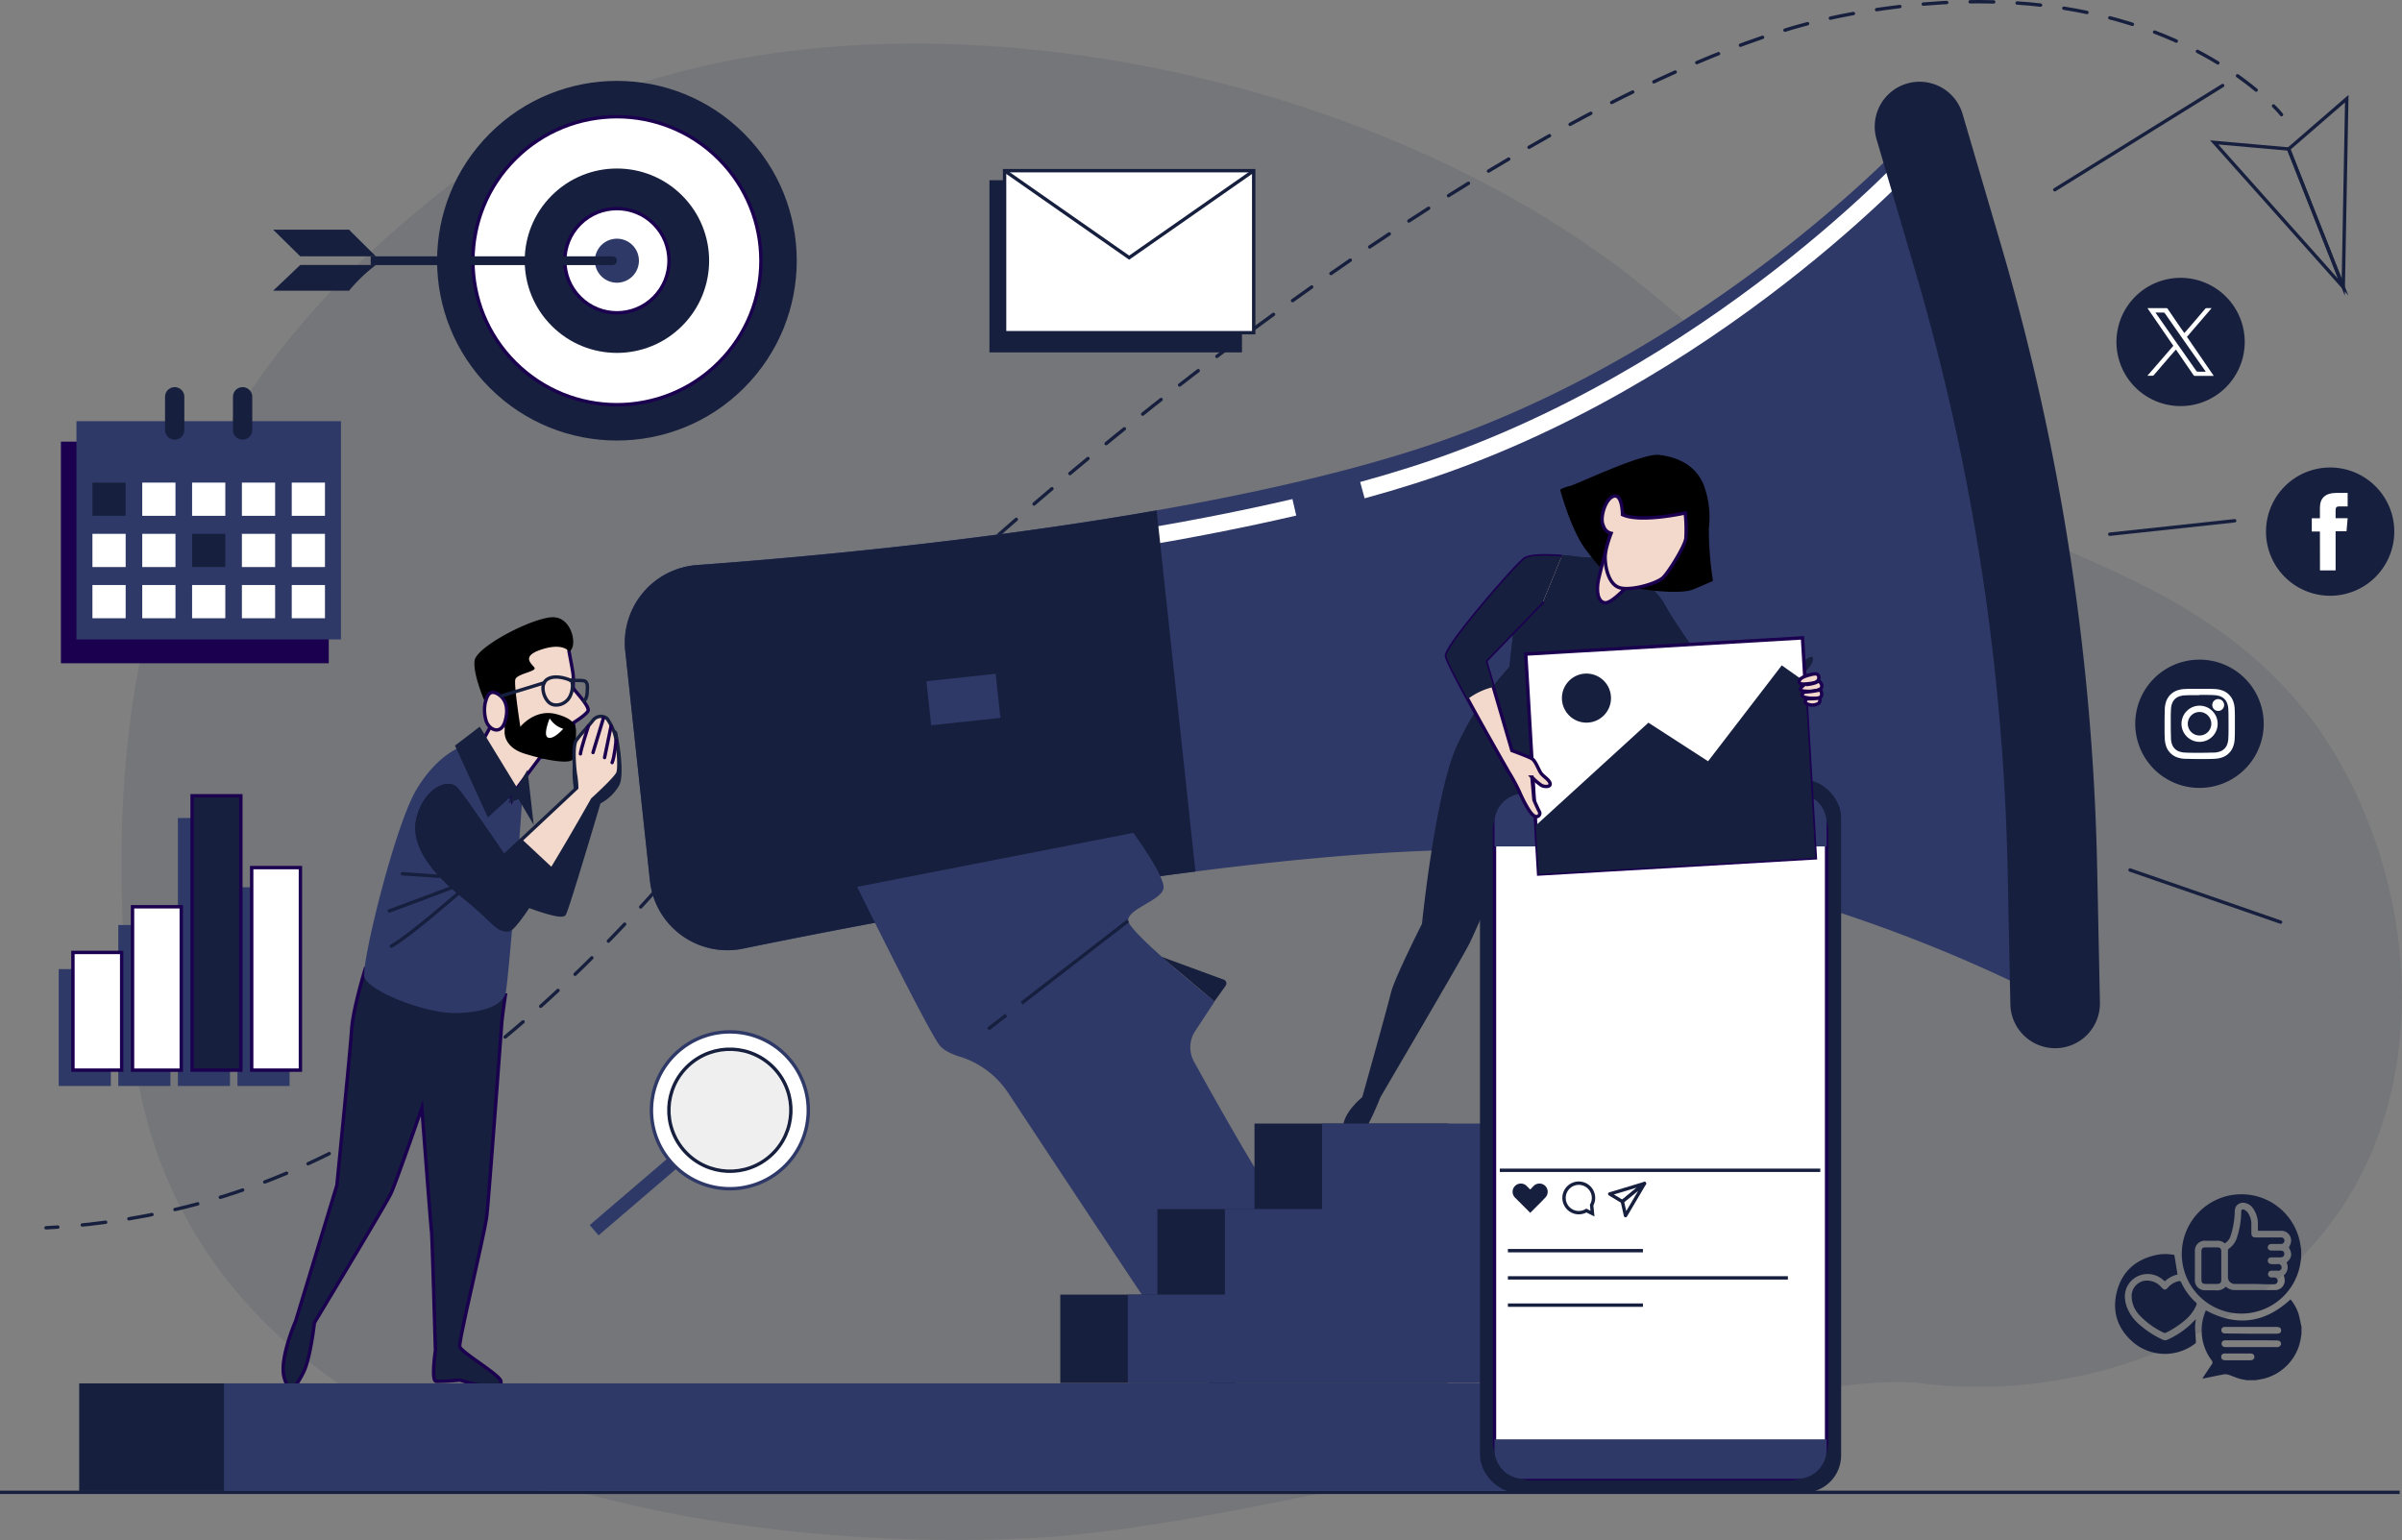 <svg xmlns="http://www.w3.org/2000/svg" viewBox="0 0 709.37 454.87"><rect x="0" y="0" width="709.37" height="454.87" fill="#808080" stroke="none"/><defs><style>.cls-1,.cls-13,.cls-5,.cls-9{fill:#171f3e;}.cls-1{opacity:0.1;}.cls-16,.cls-17,.cls-2,.cls-21,.cls-3,.cls-4{fill:none;}.cls-10,.cls-15,.cls-18,.cls-2,.cls-20,.cls-3,.cls-4,.cls-9{stroke:#171f3e;}.cls-16,.cls-18,.cls-2,.cls-3{stroke-linecap:round;stroke-linejoin:round;}.cls-3{stroke-dasharray:6.94 6.94;}.cls-10,.cls-11,.cls-12,.cls-13,.cls-14,.cls-15,.cls-17,.cls-19,.cls-20,.cls-21,.cls-22,.cls-4,.cls-6,.cls-9{stroke-miterlimit:10;}.cls-10,.cls-18,.cls-19,.cls-22,.cls-6,.cls-8{fill:#fff;}.cls-11,.cls-13,.cls-14,.cls-16,.cls-6{stroke:#1a004f;}.cls-12,.cls-7{fill:#2f3968;}.cls-11{fill:#1a004f;}.cls-12,.cls-19,.cls-21{stroke:#2f3968;}.cls-14,.cls-15{fill:#f3d9cc;}.cls-17,.cls-22{stroke:#fff;}.cls-17{stroke-width:5px;}.cls-20{fill:#efefef;}.cls-21{stroke-width:4px;}</style></defs><g id="OBJECTS"><path class="cls-1" d="M652.87,196c-11.19-6.09-23.25-11.35-36-16.88a456.72,456.72,0,0,1-70.48-38.42,436.17,436.17,0,0,1-42.08-31.8c-93-79.76-266-103.84-351.76-39.48-73,54.78-115.8,121.94-100,258.78s193.87,150,267.56,145.62,221.18-50.52,260.53-45.61c42.62,5.31,89.59-9.73,117.71-43,33.57-39.76,30.12-100.76,4.18-143.59C690.54,221.76,673.07,207,652.87,196Z" transform="translate(-13.41 -19.65)"></path><path class="cls-2" d="M687.2,53.51s-.77-1-2.36-2.57" transform="translate(-13.41 -19.65)"></path><path class="cls-3" d="M679.71,46.26c-15.08-12.54-53.74-35.68-123-21.84-92.56,18.52-260,149.85-332.31,238C154.8,347.34,95,376.62,34,381.81" transform="translate(-13.41 -19.65)"></path><path class="cls-2" d="M30.49,382.07c-1.17.09-2.33.16-3.49.22" transform="translate(-13.41 -19.65)"></path><polygon class="cls-4" points="692.02 84.81 675.89 44.01 693.06 29.14 692.02 84.81"></polygon><polygon class="cls-4" points="675.89 44.01 653.9 42.06 692.02 84.81 675.89 44.01"></polygon><circle class="cls-5" cx="195.6" cy="96.65" r="53.11" transform="translate(-24.46 146.97) rotate(-45)"></circle><circle class="cls-6" cx="195.6" cy="96.65" r="42.53" transform="translate(-24.46 146.97) rotate(-45)"></circle><circle class="cls-5" cx="195.6" cy="96.65" r="27.23" transform="translate(-24.46 146.97) rotate(-45)"></circle><circle class="cls-6" cx="195.6" cy="96.65" r="15.39" transform="translate(-24.46 146.97) rotate(-45)"></circle><path class="cls-7" d="M202.1,96.65a6.5,6.5,0,1,0-6.5,6.5A6.5,6.5,0,0,0,202.1,96.65Z" transform="translate(-13.41 -19.65)"></path><line class="cls-8" x1="179.55" y1="77" x2="88.54" y2="77"></line><path class="cls-5" d="M194.32,97.94H122.89V95.36h71.43a1.28,1.28,0,0,1,1.28,1.29h0A1.28,1.28,0,0,1,194.32,97.94Z" transform="translate(-13.41 -19.65)"></path><polygon class="cls-5" points="103.13 67.84 103.53 68.3 111 75.7 88.66 75.7 80.67 67.84 103.13 67.84"></polygon><path class="cls-5" d="M94.08,105.51l8-7.6h22.34a47.85,47.85,0,0,0-7.93,7.6Z" transform="translate(-13.41 -19.65)"></path><rect class="cls-9" x="292.71" y="53.73" width="73.57" height="49.85"></rect><rect class="cls-10" x="296.68" y="50.41" width="73.57" height="47.85"></rect><polyline class="cls-4" points="296.68 50.41 333.47 76.1 370.26 50.41"></polyline><rect class="cls-11" x="18.49" y="130.94" width="78.1" height="64.46"></rect><rect class="cls-7" x="22.58" y="124.4" width="78.11" height="64.46"></rect><rect class="cls-5" x="27.3" y="142.54" width="9.81" height="9.81"></rect><rect class="cls-8" x="42.01" y="142.54" width="9.81" height="9.81"></rect><rect class="cls-8" x="56.73" y="142.54" width="9.81" height="9.81"></rect><rect class="cls-8" x="71.44" y="142.54" width="9.81" height="9.81"></rect><rect class="cls-8" x="86.16" y="142.54" width="9.81" height="9.81"></rect><rect class="cls-8" x="27.3" y="157.67" width="9.81" height="9.81"></rect><rect class="cls-8" x="42.01" y="157.67" width="9.81" height="9.81"></rect><rect class="cls-5" x="56.73" y="157.67" width="9.81" height="9.81"></rect><rect class="cls-8" x="71.44" y="157.67" width="9.81" height="9.81"></rect><rect class="cls-8" x="86.16" y="157.67" width="9.81" height="9.81"></rect><rect class="cls-8" x="27.3" y="172.79" width="9.81" height="9.81"></rect><rect class="cls-8" x="42.01" y="172.79" width="9.81" height="9.81"></rect><rect class="cls-8" x="56.73" y="172.79" width="9.81" height="9.81"></rect><rect class="cls-8" x="71.44" y="172.79" width="9.81" height="9.81"></rect><rect class="cls-8" x="86.16" y="172.79" width="9.81" height="9.81"></rect><path class="cls-5" d="M65,149.51a2.85,2.85,0,0,1-2.85-2.85v-9.81a2.85,2.85,0,0,1,5.7,0v9.81A2.84,2.84,0,0,1,65,149.51Z" transform="translate(-13.41 -19.65)"></path><path class="cls-5" d="M85.06,149.51a2.85,2.85,0,0,1-2.85-2.85v-9.81a2.85,2.85,0,0,1,5.7,0v9.81A2.84,2.84,0,0,1,85.06,149.51Z" transform="translate(-13.41 -19.65)"></path><rect class="cls-12" x="17.84" y="286.73" width="14.39" height="33.52"></rect><rect class="cls-12" x="35.44" y="273.71" width="14.39" height="46.54"></rect><rect class="cls-12" x="53.03" y="242.11" width="14.39" height="78.14"></rect><rect class="cls-12" x="70.63" y="262.56" width="14.39" height="57.69"></rect><rect class="cls-6" x="21.54" y="281.31" width="14.39" height="34.76"></rect><rect class="cls-6" x="39.14" y="267.82" width="14.39" height="48.26"></rect><rect class="cls-13" x="56.74" y="235.04" width="14.39" height="81.03"></rect><rect class="cls-6" x="74.33" y="256.25" width="14.39" height="59.82"></rect><path class="cls-9" d="M169.82,287.37s9.36,3.57,10.25,2.23,10.25-33,10.25-33a13.46,13.46,0,0,0,5.5-5.2c1.78-3.41-.6-15.3-.6-15.3s-2.22-2.37-5.05-1.48-4.45,4.75-4.45,4.75-1.34-.62-2.38,4.52.59,11.52.59,11.52L172.2,274.6l-7-5.5L163,282.77Z" transform="translate(-13.41 -19.65)"></path><path class="cls-13" d="M121.26,305.86s-3.61,11.78-4,17.86-4.36,46-4.36,46l-12.16,40.08S95.81,421,97.33,426.49s3.61,2.66,5.7-1.52,3.23-14.63,3.23-14.63,21.08-34.95,22.6-38.18S138,346.89,138,346.89s2.66,35.34,2.85,36.48S142,418.51,142,418.51s-1.33,8.93.19,9.12a59.28,59.28,0,0,0,7-.38s5.89,1.9,8.36,1.71,4,.57,3.8-1.33-11.78-8.55-12.16-10.26,7.41-33.43,8-38.75,4.18-53.76,4.37-56.42,1.18-9.15,1.18-9.15a21.46,21.46,0,0,1-15.62,2.31C138.17,313.27,121.26,305.86,121.26,305.86Z" transform="translate(-13.41 -19.65)"></path><path class="cls-7" d="M150.08,240.06s-7,1.88-13.51,12.48S120.16,304,121,308.09s18.12,11.11,27.52,10.77,13.33-2.91,14.18-5.81,4.62-51.63,4.79-55.56.34-6-1.71-10.25A13.88,13.88,0,0,0,150.08,240.06Z" transform="translate(-13.41 -19.65)"></path><line class="cls-2" x1="129.67" y1="258.81" x2="118.83" y2="258.07"></line><path class="cls-2" d="M146.65,281.88s-14.11,5.34-18.27,6.83" transform="translate(-13.41 -19.65)"></path><path class="cls-2" d="M148.73,283.51s-14.41,12.63-19.76,15.6" transform="translate(-13.41 -19.65)"></path><path class="cls-14" d="M181.46,212.08s.79,4,1.14,6.28-.12,4,.22,4.68,4.91,5.36,4.23,6.61-4.23,3.42-4.23,3.42-.11,9.24-.45,9.59a3.7,3.7,0,0,1-3.2,1c-1.82-.23-6.16-.45-6.16-.45l-7.18,9.58-1.26,3.08-1-3.31-7.65-14,3.31-6.05-4-12.43s-3-5.59,5.82-10.15,16.88-3.65,18.7-2.74S181.46,212.08,181.46,212.08Z" transform="translate(-13.41 -19.65)"></path><path d="M181.46,212.08s-1.72-2.73-8.22-.57S171,216,171.3,217s-5.24,1.71-5.7,3.31,1.48,14,1.48,14,4.22-5.36,10.5-3.77,6,4.22,5.93,5.94,0,5.93-.91,7.41-7.42.46-14.15-1.6-6-6.84-6-6.84,0-7.64-.69-9-4-2.28-4.45-1a16.21,16.21,0,0,0-.57,1.83s-3.65-8.22-3.19-12.44,17.56-13,23.27-12.89S184.08,210.94,181.46,212.08Z" transform="translate(-13.41 -19.65)"></path><path class="cls-14" d="M156.7,227.26a11,11,0,0,0,.23,5.13c.8,2.85,4.33,4.45,5.59.46s.23-7-2.28-8.33S157.16,225.66,156.7,227.26Z" transform="translate(-13.41 -19.65)"></path><path class="cls-2" d="M181.8,220.53s-4-1.83-6.62-.35-1.14,6,.69,7.19,4.56.23,5.7-1.71S182.82,220.64,181.8,220.53Z" transform="translate(-13.41 -19.65)"></path><path class="cls-2" d="M181.8,220.53s1.25.11,3.31.11,1.82,1.48,1.71,3.54-1,2.51-1,2.51" transform="translate(-13.41 -19.65)"></path><line class="cls-2" x1="160.74" y1="201.67" x2="148.08" y2="205.55"></line><path class="cls-8" d="M175.75,231.82a7.11,7.11,0,0,0,4,3.08s-2.73,3.19-4.44,2.62S175.75,231.82,175.75,231.82Z" transform="translate(-13.41 -19.65)"></path><polygon class="cls-9" points="134.99 220.37 144.25 240.62 152.42 233.16 141.55 215.36 134.99 220.37"></polygon><polygon class="cls-9" points="151.16 236.24 153.35 235.42 156.85 241.33 155.45 228.92 151.16 236.24"></polygon><path class="cls-15" d="M162.21,272.54s-11.45-16.93-14-19.83-9.23.34-11.28,8.54,4.79,16.24,13.51,23.25,9.74,10.09,13.16,9.74,24.79-38.46,24.79-38.46,7-6.32,7.52-7.86.15-6.51-.19-7.88-.52-3.56-1.35-5.11a15.18,15.18,0,0,0-1.71-3.08,2.93,2.93,0,0,0-4.1.52c-.86,1.19-3.94,4.44-5,6s-.51,8.2-.17,10.25a25.76,25.76,0,0,1,.34,3.76Z" transform="translate(-13.41 -19.65)"></path><path class="cls-16" d="M187.17,234.13s-2.26,6.87-2.34,8.18" transform="translate(-13.41 -19.65)"></path><line class="cls-16" x1="178.2" y1="212.13" x2="175.13" y2="222.27"></line><line class="cls-16" x1="180.46" y1="214.48" x2="178.55" y2="223.75"></line><path class="cls-16" d="M195.35,238.39s-.47,4.93-1.17,6.5" transform="translate(-13.41 -19.65)"></path><path class="cls-9" d="M167.19,267.87l-5,4.67s-11.45-16.93-14-19.83-9.23.34-11.28,8.54,4.79,16.24,13.51,23.25,9.74,10.09,13.16,9.74c1.62-.16,7.26-8.78,12.75-17.82Z" transform="translate(-13.41 -19.65)"></path><polyline class="cls-2" points="159.24 262.38 148.8 252.89 151.96 268.17"></polyline><line class="cls-2" x1="148.8" y1="252.89" x2="147.35" y2="268.17"></line><path class="cls-7" d="M198.09,211.92l7.29,67.86a23,23,0,0,0,27.45,20.06c48.26-9.9,156-30.23,221.95-29.16,87,1.41,165.57,45.33,165.57,45.33l-.81-39.57A691.14,691.14,0,0,0,591.72,95.87L580.32,57s-60.9,67.52-149.7,95.72c-66.84,21.23-166.28,30.51-211.36,33.8A23,23,0,0,0,198.09,211.92Z" transform="translate(-13.41 -19.65)"></path><path class="cls-17" d="M580.91,66.31l-.59-2s-60.9,67.53-149.7,95.72c-4.79,1.53-9.76,3-14.86,4.39" transform="translate(-13.41 -19.65)"></path><path class="cls-17" d="M395.66,169.49c-15.08,3.51-30.89,6.57-46.74,9.24" transform="translate(-13.41 -19.65)"></path><path class="cls-5" d="M621.78,329.17a11.11,11.11,0,0,1-1.16.07,13.23,13.23,0,0,1-13.5-13l-.81-39.57A678.07,678.07,0,0,0,579,99.6l-11.4-38.84A13.23,13.23,0,1,1,593,53.3l11.4,38.84a704.28,704.28,0,0,1,28.36,184l.81,39.58A13.23,13.23,0,0,1,621.78,329.17Z" transform="translate(-13.41 -19.65)"></path><path class="cls-5" d="M355,170.4c-52.27,9.16-105.93,14-135.78,16.15a23,23,0,0,0-21.17,25.37l7.29,67.86a23,23,0,0,0,27.45,20.06c29.81-6.12,82.33-16.21,133.67-22.78Z" transform="translate(-13.41 -19.65)"></path><path class="cls-7" d="M266.55,281.59s21.12,42.92,24.41,46.87c1.24,1.49,3.55,2.56,6,3.31a26.46,26.46,0,0,1,14.19,10.68c15.08,22.86,53.65,81.23,55.61,83.33,2.43,2.61,8.41,4.83,11.73,2.33s28-26.69,26.12-37.25-5.09-7.34-10.59-11.77c-4.42-3.57-21.51-34.13-28-45.91a8.74,8.74,0,0,1,.35-9l5.75-8.74s-25.13-20.25-25.51-23.8,10.1-6.11,10.43-9.73-8.92-16.26-8.92-16.26Z" transform="translate(-13.41 -19.65)"></path><path class="cls-5" d="M356.41,302.24,374.83,309a1.17,1.17,0,0,1,.55,1.77l-3.32,4.65Z" transform="translate(-13.41 -19.65)"></path><line class="cls-4" x1="297.15" y1="299.83" x2="291.83" y2="303.95"></line><line class="cls-4" x1="333.14" y1="271.99" x2="301.74" y2="296.28"></line><rect class="cls-7" x="287.67" y="219.69" width="20.55" height="13.08" transform="translate(-35.88 13.49) rotate(-6.13)"></rect><line class="cls-4" x1="708.68" y1="440.77" y2="440.77"></line><rect class="cls-5" x="23.39" y="408.59" width="135.82" height="31.76"></rect><rect class="cls-7" x="66.14" y="408.59" width="454.15" height="31.76"></rect><path class="cls-5" d="M487.45,184.18s-3.38.58-10.27-.38-12.56,1.93-14.13,6.16-3.87,26.69-3.87,26.69a93,93,0,0,0-15.34,22.83c-6.52,13.77-10.48,53-10.48,53s-8.09,16.06-9.12,20.21c-1.62,6.46-8.52,31-8.52,31s-5,4.1-5.56,8,0,7,1.94,6.16,3.62-2.9,5.31-6a84.57,84.57,0,0,0,3.62-8c.13-.36,24.28-41.29,26.46-45.76S463.4,262,463.4,262l10.18,36.91,10.15,48.53s-.12,8.22,1.09,9.18,4.71.36,5.31.36,3.62,1.45,4.83,1.58,4.83.48,5.68-.25.6-1.45-.24-1.81-5.32-2.29-6.52-3.86-4.72-8-4.72-8-.72-48.65-.72-54.93-2-41.32-2-48.81-.24-13.65-.24-13.65l1.93-4.1s7.37-2.18,8.82-8.1c0,0,13.53,11,18,11.84s27.06,1.45,27.06,1.45,5.34-.17,6.19-.77,1.54-6,1.3-7.32-2.06-1.69-2.9-1.69,1.45-1.58,2.05-3.39-.36-1.93-1.69-.84-2.9,2.65-4.59,4.1a13.89,13.89,0,0,0-2.9,4.23s-9.42-1.45-14.13-3.26A69.16,69.16,0,0,1,516.2,215s-8.46-11.72-10.87-16.31-7.74-8.69-10.51-11A22.67,22.67,0,0,0,487.45,184.18Z" transform="translate(-13.41 -19.65)"></path><path class="cls-5" d="M526.43,219.8c-.37-.12-.72-.24-1-.37A69.16,69.16,0,0,1,516.2,215s-8.46-11.72-10.87-16.31-7.74-8.69-10.51-11a22.67,22.67,0,0,0-7.37-3.48s-3.38.58-10.27-.38-12.56,1.93-14.13,6.16-3.87,26.69-3.87,26.69a92,92,0,0,0-13.08,18.4c13.73,12.82,33.57,12,40.58,11.2-.12-2.23-.2-4.07-.2-5.32,0-7.49-.24-13.65-.24-13.65l1.93-4.1s7.37-2.18,8.82-8.1c0,0,13.53,11,18,11.84,1.5.28,5,.54,9.06.75C523.88,223.65,525.19,221.19,526.43,219.8Z" transform="translate(-13.41 -19.65)"></path><path d="M518.08,175.71A27.55,27.55,0,0,0,516.6,163c-2.47-6.3-8.29-8.41-13.23-9s-24.24,8.66-26.22,9.16a11.09,11.09,0,0,0-3,1.11s3.22,12,7.55,17.68,7.91,10.39,16.07,11.63,13.48,1,15.46.24,6.06-2.59,6.06-2.59A99.83,99.83,0,0,1,518.08,175.71Z" transform="translate(-13.41 -19.65)"></path><path class="cls-14" d="M488.17,180.29s-1.81,6.65-2.65,10.39-.13,7,2.05,7S494.7,192,494.7,192,487.93,185.85,488.17,180.29Z" transform="translate(-13.41 -19.65)"></path><path class="cls-14" d="M492.57,171.65s0-6-2.47-5.48-4.16,6.05-3.36,8.31c.12.35.26.67.39,1a3.07,3.07,0,0,0,2.08,1.68h0s-1.76,4.42-1.76,7.06.88,7.95,4.24,9,11.12-1.24,12.89-3,6.35-9.18,6.7-11.48a44.39,44.39,0,0,0-.17-7.59S498,174.12,492.57,171.65Z" transform="translate(-13.41 -19.65)"></path><path class="cls-16" d="M508.33,182.52" transform="translate(-13.41 -19.65)"></path><rect class="cls-5" x="370.48" y="331.85" width="57.08" height="26.11"></rect><rect class="cls-5" x="341.8" y="357.11" width="85.75" height="26.11"></rect><rect class="cls-5" x="313.13" y="382.37" width="114.43" height="26.11"></rect><rect class="cls-7" x="390.43" y="331.85" width="57.08" height="26.11"></rect><rect class="cls-7" x="361.75" y="357.11" width="85.75" height="26.11"></rect><rect class="cls-7" x="333.08" y="382.37" width="114.43" height="26.11"></rect><rect class="cls-5" x="437.07" y="230.31" width="106.66" height="210.55" rx="10.99"></rect><rect class="cls-6" x="441.36" y="234.39" width="98.08" height="202.39" rx="10.99"></rect><path class="cls-7" d="M552.85,269.65v-6.92a8.69,8.69,0,0,0-8.69-8.69H463.45a8.69,8.69,0,0,0-8.68,8.69v6.92Z" transform="translate(-13.41 -19.65)"></path><path class="cls-7" d="M454.77,444.76v3a8.68,8.68,0,0,0,8.68,8.68h80.71a8.69,8.69,0,0,0,8.69-8.68v-3Z" transform="translate(-13.41 -19.65)"></path><line class="cls-10" x1="442.93" y1="345.65" x2="537.57" y2="345.65"></line><path class="cls-5" d="M469.77,373.37l-1,1.05-3.44,3.45-4.5-4.5a2.43,2.43,0,0,1,3.44-3.44l1.06,1.05,1-1.05a2.43,2.43,0,0,1,3.44,3.44Z" transform="translate(-13.41 -19.65)"></path><path class="cls-10" d="M483.46,375.57a4.22,4.22,0,0,0,.55-2.06,4.35,4.35,0,1,0-2.11,3.68l1.81.91Z" transform="translate(-13.41 -19.65)"></path><polygon class="cls-18" points="485.65 349.56 479.13 354.9 475.4 352.64 485.65 349.56"></polygon><polygon class="cls-18" points="479.13 354.9 480.06 359.04 485.65 349.56 479.13 354.9"></polygon><line class="cls-4" x1="445.32" y1="369.39" x2="485.2" y2="369.39"></line><line class="cls-4" x1="445.32" y1="377.43" x2="528.01" y2="377.43"></line><line class="cls-4" x1="445.32" y1="385.48" x2="485.2" y2="385.48"></line><polygon class="cls-6" points="536.12 253.37 454.39 258.15 453.55 243.82 450.59 193.19 532.32 188.4 533.08 201.38 536.12 253.37"></polygon><polygon class="cls-5" points="536.12 253.37 454.39 258.15 453.55 243.82 486.82 213.45 504.44 224.84 526.2 196.52 533.08 201.38 536.12 253.37"></polygon><circle class="cls-5" cx="468.52" cy="206.19" r="7.25"></circle><path class="cls-14" d="M548.9,218.74s-3.32.62-3.94,1.66-.11,1.45,2.07,1.24,3.42-.41,3.53-1.76S549.42,218.63,548.9,218.74Z" transform="translate(-13.41 -19.65)"></path><path class="cls-14" d="M550.54,220.69s1.36,1.15.75,2.17-4.74,1.22-5.83.74.82-1.69.82-1.69S549.66,221.71,550.54,220.69Z" transform="translate(-13.41 -19.65)"></path><path class="cls-14" d="M551,223.4s.75,1.15.2,2-4.87.55-5.42-.13.61-1.22.61-1.22A28.74,28.74,0,0,0,551,223.4Z" transform="translate(-13.41 -19.65)"></path><path class="cls-14" d="M550.75,225.84a1.32,1.32,0,0,1-.27,1.56,3.65,3.65,0,0,1-3.53.07c-1-.55.14-1.43.14-1.43A28.1,28.1,0,0,0,550.75,225.84Z" transform="translate(-13.41 -19.65)"></path><path class="cls-14" d="M474.6,184s-8.53-.78-10.83.67-23.55,25.85-23.19,28.75,18.36,34.19,18.36,34.19a55.75,55.75,0,0,1,3.14,5.79c1,2.3,3.14,6.65,4.47,7.25a1,1,0,0,0,1.45-1.33c-.36-.6-1.57-3.38-1.57-3.38l-.6-6.76a16.52,16.52,0,0,0,2.77,2.41c1.09.61,3,.49,2.54-.72s-2.17-1.93-2.9-3.26-1.45-3.27-2.41-3.87-5.92-2.41-5.92-2.41l-7.74-26.46,17-17.64" transform="translate(-13.41 -19.65)"></path><path class="cls-5" d="M474.6,184s-8.53-.78-10.83.67-23.55,25.85-23.19,28.75c.14,1.12,2.93,6.52,6.3,12.7a20,20,0,0,1,7.54-3.55l-2.25-7.7,17-17.64" transform="translate(-13.41 -19.65)"></path><circle class="cls-19" cx="228.96" cy="347.58" r="23.16" transform="translate(-188.22 226.92) rotate(-42.58)"></circle><circle class="cls-20" cx="228.96" cy="347.58" r="18.02" transform="translate(-188.29 227.18) rotate(-42.62)"></circle><line class="cls-21" x1="198.52" y1="343.6" x2="175.46" y2="363.35"></line><line class="cls-2" x1="656.41" y1="25.26" x2="606.83" y2="56.04"></line><line class="cls-2" x1="623.07" y1="157.78" x2="659.96" y2="153.81"></line><line class="cls-2" x1="629.06" y1="256.96" x2="673.51" y2="272.35"></line><path class="cls-5" d="M701.56,195.61h0a18.94,18.94,0,0,1-18.94-18.94h0a18.94,18.94,0,0,1,18.94-18.94h0a18.94,18.94,0,0,1,18.94,18.94h0A18.94,18.94,0,0,1,701.56,195.61Z" transform="translate(-13.41 -19.65)"></path><path class="cls-8" d="M698.56,188.12h4.61V176.57h3.22l.34-3.86h-3.56v-2.2c0-.92.18-1.28,1.06-1.28h2.5v-4h-3.19c-3.43,0-5,1.51-5,4.41v3.08h-2.4v3.91h2.4Z" transform="translate(-13.41 -19.65)"></path><path class="cls-5" d="M663,252.36h0A18.94,18.94,0,0,1,644,233.42h0A18.94,18.94,0,0,1,663,214.48h0a18.94,18.94,0,0,1,18.94,18.94h0A18.94,18.94,0,0,1,663,252.36Z" transform="translate(-13.41 -19.65)"></path><path class="cls-8" d="M663,224.9c2.78,0,3.1,0,4.2.06a5.94,5.94,0,0,1,1.93.36,3.49,3.49,0,0,1,2,2,5.94,5.94,0,0,1,.36,1.93c.05,1.09.06,1.42.06,4.2s0,3.1-.06,4.19a5.94,5.94,0,0,1-.36,1.93,3.49,3.49,0,0,1-2,2,5.94,5.94,0,0,1-1.93.36c-1.1,0-1.42.06-4.2.06s-3.1,0-4.19-.06a5.82,5.82,0,0,1-1.93-.36,3.2,3.2,0,0,1-1.2-.78,3.26,3.26,0,0,1-.77-1.19,5.94,5.94,0,0,1-.36-1.93c0-1.09-.06-1.42-.06-4.19s0-3.11.06-4.2a5.94,5.94,0,0,1,.36-1.93,3.26,3.26,0,0,1,.77-1.19,3.2,3.2,0,0,1,1.2-.78,5.82,5.82,0,0,1,1.93-.36c1.09-.05,1.42-.06,4.19-.06m0-1.87c-2.82,0-3.17,0-4.28.06a7.53,7.53,0,0,0-2.52.49,5.28,5.28,0,0,0-3,3,7.82,7.82,0,0,0-.48,2.52c0,1.11-.06,1.47-.06,4.29s0,3.17.06,4.28a7.82,7.82,0,0,0,.48,2.52,5.17,5.17,0,0,0,1.2,1.84,5.31,5.31,0,0,0,1.84,1.2,7.82,7.82,0,0,0,2.52.48c1.11,0,1.46.06,4.28.06s3.18,0,4.28-.06a7.89,7.89,0,0,0,2.53-.48,5.18,5.18,0,0,0,1.83-1.2,5,5,0,0,0,1.2-1.84,7.53,7.53,0,0,0,.49-2.52c.05-1.11.06-1.46.06-4.28s0-3.18-.06-4.29a7.53,7.53,0,0,0-.49-2.52,5.3,5.3,0,0,0-3-3,7.59,7.59,0,0,0-2.53-.49c-1.1-.05-1.46-.06-4.28-.06" transform="translate(-13.41 -19.65)"></path><path class="cls-8" d="M663,228.08a5.34,5.34,0,1,0,5.34,5.34,5.34,5.34,0,0,0-5.34-5.34m0,8.8a3.47,3.47,0,1,1,3.46-3.46,3.46,3.46,0,0,1-3.46,3.46" transform="translate(-13.41 -19.65)"></path><path class="cls-22" d="M669.75,227.87a1.25,1.25,0,1,1-1.24-1.24,1.25,1.25,0,0,1,1.24,1.24" transform="translate(-13.41 -19.65)"></path><path class="cls-5" d="M657.39,139.59h0a18.94,18.94,0,0,1-18.94-18.94h0a18.94,18.94,0,0,1,18.94-18.94h0a18.94,18.94,0,0,1,18.94,18.94h0A18.94,18.94,0,0,1,657.39,139.59Z" transform="translate(-13.41 -19.65)"></path><path class="cls-8" d="M655.25,121.78l-7.65-11.13.38,0h5.14a.57.57,0,0,1,.51.28c1.52,2.23,3,4.45,4.58,6.68.09.12.17.25.28.41l.25-.27c2-2.28,3.93-4.56,5.88-6.85a.64.64,0,0,1,.54-.25c.44,0,.88,0,1.41,0l-7.3,8.49,7.92,11.53-.35,0c-1.72,0-3.45,0-5.17,0a.51.51,0,0,1-.48-.25l-4.92-7.17-.25-.36-1.76,2q-2.37,2.75-4.73,5.51a.59.59,0,0,1-.51.23c-.44,0-.89,0-1.43,0Zm9.57,7.66-.17-.27q-6-8.52-11.91-17a.56.56,0,0,0-.4-.2c-.7,0-1.4,0-2.1,0l-.27,0,.23.33,5.49,7.86,6.32,9c.08.11.23.25.35.25C663.15,129.45,664,129.44,664.82,129.44Z" transform="translate(-13.41 -19.65)"></path><path class="cls-5" d="M693,391.26c-.15.86-.25,1.73-.44,2.58a17.62,17.62,0,1,1,.2-6.63c.09.52.16,1.05.24,1.58Zm-4.29,1.26c1.56-1.35,1.72-2.56.67-4.39a8.11,8.11,0,0,0,.6-1.52,2.89,2.89,0,0,0-3.06-3.44c-2,0-4,0-6,0h-.69c0-.77,0-1.48,0-2.19a7.87,7.87,0,0,0-1.5-4.51,3.68,3.68,0,0,0-2.11-1.46,2.5,2.5,0,0,0-2.91,1.05,3.56,3.56,0,0,0-.33,1.48,24.55,24.55,0,0,1-1.21,7.11,4,4,0,0,1-1.72,2.24,3.19,3.19,0,0,0-2.31-.78c-1.14,0-2.29,0-3.43,0a2.91,2.91,0,0,0-3.1,3q0,4.31,0,8.63a2.92,2.92,0,0,0,3.06,3c1,0,2,0,3,0a3.55,3.55,0,0,0,3.08-1.05,4.06,4.06,0,0,0,2.57,1c4,0,8,0,12,0a2.85,2.85,0,0,0,2.83-3,8.68,8.68,0,0,0-.28-1.4A3,3,0,0,0,688.67,392.52Z" transform="translate(-13.41 -19.65)"></path><path class="cls-5" d="M677,427.3a20.18,20.18,0,0,1-2.19-.43c-1.09-.34-2.13-.8-3.21-1.16a2.85,2.85,0,0,0-1.28-.16c-2,.37-4,.79-6,1.2l-.49.05c.12-.2.2-.35.3-.49.78-1.17,1.57-2.34,2.35-3.52a1,1,0,0,0,0-1.46,14.68,14.68,0,0,1-2.83-9.73,14.23,14.23,0,0,1,1.21-4.92c9.1,4.86,17.38,3.79,25-3.25a12.77,12.77,0,0,1,2.34,4.21c.35,1.11.53,2.28.79,3.43,0,.12.06.24.1.36v2.36a2,2,0,0,0-.1.4,14.67,14.67,0,0,1-10.71,12.57c-.89.24-1.81.37-2.71.54Zm1.29-11.78H670.5a1,1,0,1,0,0,2h15.21a1.35,1.35,0,0,0,.68-.07,1.49,1.49,0,0,0,.67-.74,1.11,1.11,0,0,0-.31-.88,1.36,1.36,0,0,0-.88-.27C683.3,415.51,680.78,415.52,678.26,415.52Zm-.06-1.95h7.45c1,0,1.42-.33,1.41-1s-.46-1-1.39-1H670.83a5.72,5.72,0,0,0-.59,0,.93.93,0,0,0-.81.92c0,.63.41,1,1.16,1Zm-3.86,7.84H678c.72,0,1.16-.37,1.18-1s-.44-1-1.15-1h-7.5c-.73,0-1.15.37-1.14,1s.42,1,1.16,1Z" transform="translate(-13.41 -19.65)"></path><path class="cls-5" d="M655.55,390.31l.94,5.77a8.06,8.06,0,0,0-3.73,2l-.73-.57a6.84,6.84,0,0,0-9.26.49c-2,2.16-2.2,4.71-1.35,7.41a12.87,12.87,0,0,0,4,5.62,28.22,28.22,0,0,0,6.84,4.37,1.53,1.53,0,0,0,1.11,0,24.75,24.75,0,0,0,8-5.6,2,2,0,0,1,.53-.45,15,15,0,0,0-.22,2.09c0,1.5.17,3,.24,4.49a.75.75,0,0,1-.23.55,14.59,14.59,0,0,1-18.25-.33c-4.61-3.95-6.35-9-4.89-14.89s5.37-9.45,11.25-10.85A13.31,13.31,0,0,1,655.55,390.31Z" transform="translate(-13.41 -19.65)"></path><path class="cls-5" d="M642.94,402.73a4.59,4.59,0,0,1,3.69-4.79,5.56,5.56,0,0,1,5.1,1.92c.82.9,1.23.9,2,0a5.88,5.88,0,0,1,3.09-1.81.54.54,0,0,1,.74.35,18.66,18.66,0,0,0,4.34,5.93.59.59,0,0,1,.16.78,12.18,12.18,0,0,1-3.64,4.7,26.77,26.77,0,0,1-5.43,3.5.65.65,0,0,1-.49,0,23.73,23.73,0,0,1-7.33-5.3A8.21,8.21,0,0,1,642.94,402.73Z" transform="translate(-13.41 -19.65)"></path><path class="cls-5" d="M679.14,398.86h-5.58a2,2,0,0,1-2.18-2.15c0-2.54,0-5.08,0-7.61a.75.75,0,0,1,.35-.71,6.2,6.2,0,0,0,2.34-3.31,25.23,25.23,0,0,0,1.22-7.42c0-.79.33-1,1-.66a2.79,2.79,0,0,1,1,.88,5.94,5.94,0,0,1,1,3.3c0,.87,0,1.75,0,2.63s.3,1.32,1.35,1.32h7.3a1,1,0,0,1,1.09.67,1,1,0,0,1-1,1.27c-.94,0-1.89,0-2.84,0a1,1,0,0,0-1,.69.88.88,0,0,0,.37,1.08,1.56,1.56,0,0,0,.71.18c.86,0,1.71,0,2.57,0s1.2.38,1.18,1-.43,1-1.18,1h-2.57c-.72,0-1.14.38-1.12,1s.43.94,1.12,1,1.15,0,1.72,0a1,1,0,1,1,0,1.94c-.59,0-1.18,0-1.77,0a1,1,0,1,0,0,2c.28,0,.57,0,.85,0a1,1,0,1,1,0,2c-.94,0-1.89,0-2.84,0Z" transform="translate(-13.41 -19.65)"></path><path class="cls-5" d="M663.54,393.42c0-1.39,0-2.78,0-4.18,0-.82.34-1.17,1.17-1.18h3.54c.78,0,1.16.37,1.16,1.15q0,4.26,0,8.52c0,.78-.39,1.12-1.18,1.13h-3.54c-.79,0-1.15-.36-1.15-1.15C663.53,396.28,663.54,394.85,663.54,393.42Z" transform="translate(-13.41 -19.65)"></path></g></svg>